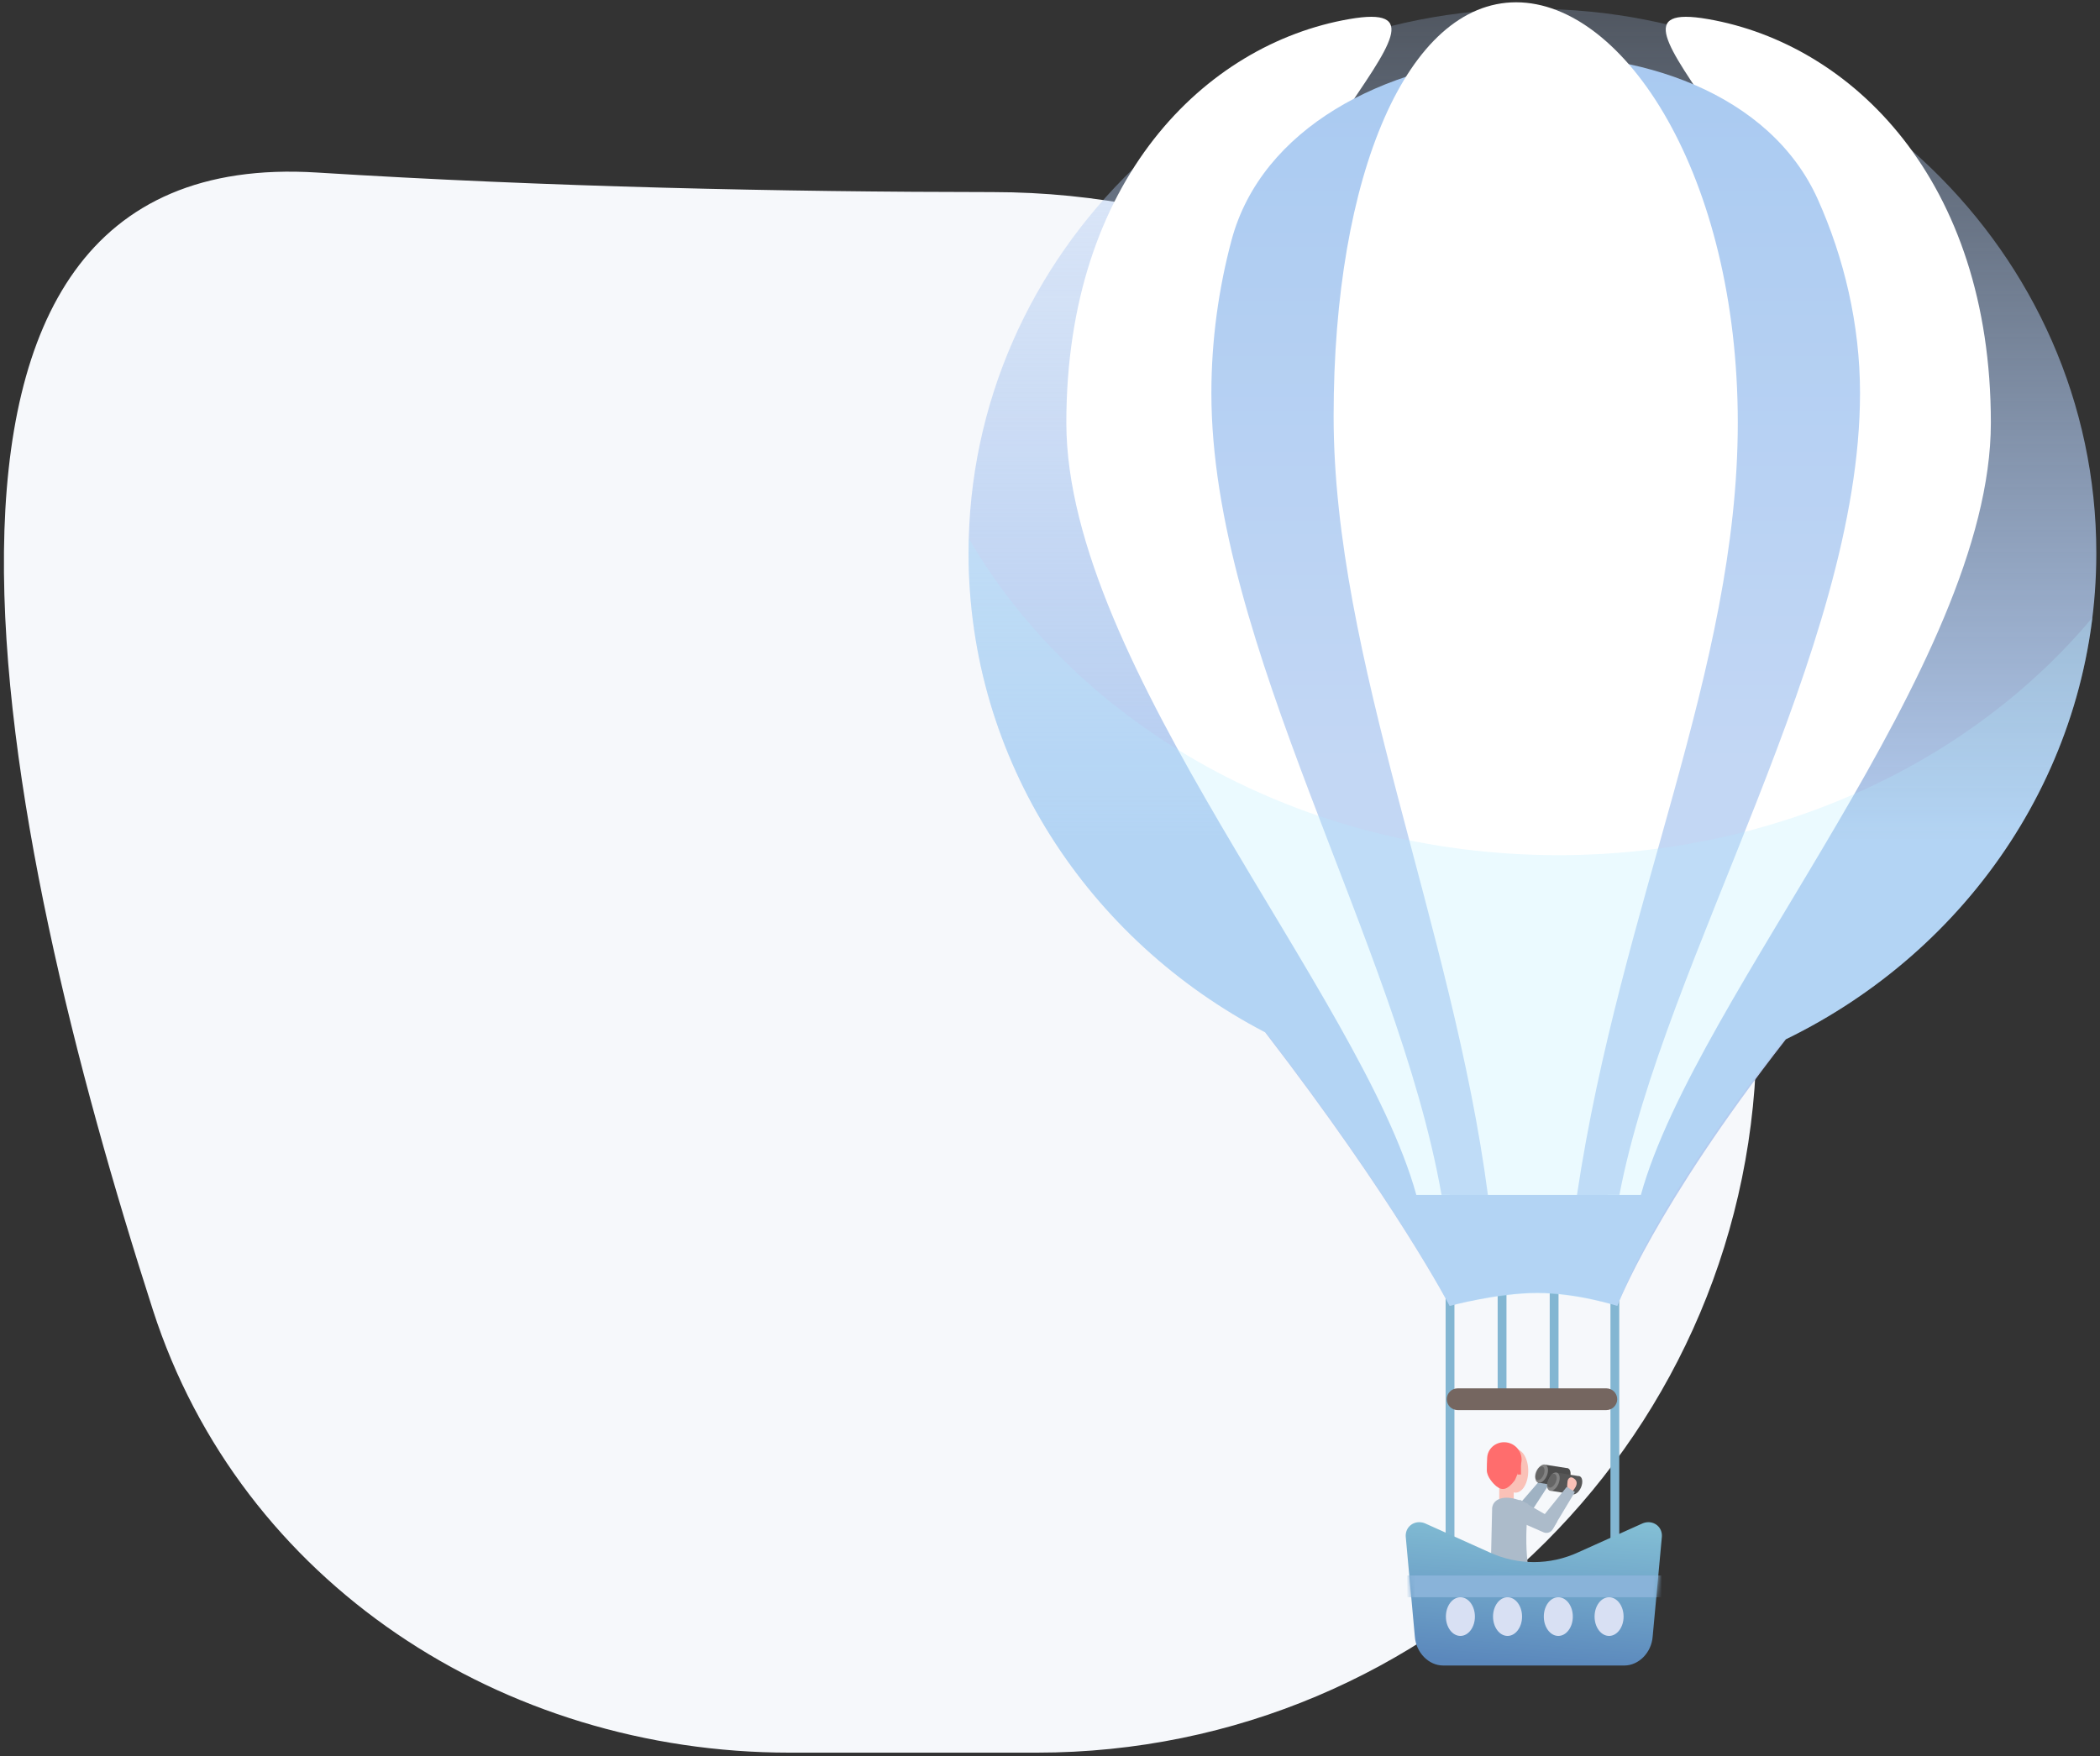 <svg width="477" height="399" viewBox="0 0 477 399" fill="none" xmlns="http://www.w3.org/2000/svg">
<rect x="0" y="0" width="477" height="399" fill="#333333" stroke="none"/>
<path d="M72 39.2C124.47 42.479 177.692 43.608 225.531 43.643C319.672 43.713 399 118.641 399 212.783V234.7C399 324.998 325.798 398.2 235.5 398.2H179.314C114.161 398.2 54.702 359.62 34.724 297.606C-0.222 189.134 -32.946 32.641 72 39.2Z" fill="#F6F8FB"/>
<path fill-rule="evenodd" clip-rule="evenodd" d="M343.421 343.695L349.946 336.16L351.741 337.409L346.402 345.63L343.421 343.695Z" fill="#9FB2C3"/>
<rect x="340.54" y="336.659" width="3.295" height="4.942" fill="#FAC1B7"/>
<path fill-rule="evenodd" clip-rule="evenodd" d="M341.204 340.377C343.718 339.832 347.132 341.705 347.132 341.705C347.132 341.705 345.806 352.672 347.752 358.724C340.947 361.534 338.604 356.892 338.604 356.892L338.921 342.995C338.921 342.995 338.69 340.923 341.204 340.377Z" fill="#ACBBCA"/>
<path fill-rule="evenodd" clip-rule="evenodd" d="M351.41 335.86C351.445 334.326 352.856 333.194 354.361 333.493L355.669 333.752C356.855 333.988 357.71 335.028 357.71 336.238C357.71 337.934 356.075 339.151 354.45 338.665L353.172 338.283C352.106 337.964 351.385 336.972 351.41 335.86Z" fill="white"/>
<path fill-rule="evenodd" clip-rule="evenodd" d="M356.928 336.602C356.928 336.488 357.021 336.396 357.134 336.396C357.248 336.396 357.34 336.488 357.34 336.602V337.399C357.34 337.513 357.248 337.605 357.134 337.605C357.021 337.605 356.928 337.513 356.928 337.399V336.602Z" fill="#E8EDF0"/>
<path fill-rule="evenodd" clip-rule="evenodd" d="M356.818 335.956C356.818 335.834 356.917 335.736 357.038 335.736C357.16 335.736 357.258 335.834 357.258 335.956C357.258 336.077 357.16 336.176 357.038 336.176C356.917 336.176 356.818 336.077 356.818 335.956Z" fill="#E8EDF0"/>
<path fill-rule="evenodd" clip-rule="evenodd" d="M354.445 337.654C355.085 337.926 355.99 337.237 356.466 336.117C356.942 334.996 356.808 333.867 356.168 333.595C356.054 333.547 355.932 333.529 355.806 333.538L351.037 332.786L349.314 336.844L354.445 337.654L354.445 337.654Z" fill="#4C4C4C"/>
<ellipse cx="350.176" cy="334.815" rx="1.26" ry="2.205" transform="rotate(23 350.176 334.815)" fill="#838383"/>
<path fill-rule="evenodd" clip-rule="evenodd" d="M358.459 335.349L353.69 334.596L351.967 338.655L357.098 339.464C357.098 339.464 357.098 339.464 357.098 339.464C357.738 339.736 358.643 339.048 359.119 337.927C359.595 336.806 359.461 335.677 358.821 335.406L358.821 335.406L358.821 335.406C358.707 335.357 358.586 335.339 358.459 335.349Z" fill="#565656"/>
<ellipse cx="352.829" cy="336.626" rx="1.26" ry="2.205" transform="rotate(23 352.829 336.626)" fill="#838383"/>
<ellipse opacity="0.229" cx="349.744" cy="334.716" rx="0.949" ry="1.661" transform="rotate(23 349.744 334.716)" fill="black"/>
<ellipse opacity="0.229" cx="352.502" cy="336.402" rx="0.949" ry="1.661" transform="rotate(23 352.502 336.402)" fill="black"/>
<path fill-rule="evenodd" clip-rule="evenodd" d="M345.237 340.749L353.727 345.651L352.687 347.452C352.268 348.179 351.369 348.474 350.6 348.138L343.24 344.918L345.237 340.749Z" fill="#ACBBCA"/>
<path fill-rule="evenodd" clip-rule="evenodd" d="M356.053 336.588C356.106 335.958 356.63 335.454 357.198 335.73C357.962 336.1 358.651 336.844 357.603 338.282C355.794 340.761 356.93 339.916 356.93 339.916L355.762 338.151C355.762 338.151 356.344 338.267 356.053 337.887C355.909 337.698 355.983 337.414 356.053 336.588Z" fill="#FAC1B7"/>
<path fill-rule="evenodd" clip-rule="evenodd" d="M349.633 345.556L355.89 337.798L357.728 338.983L352.679 347.386L349.633 345.556Z" fill="#ACBBCA"/>
<ellipse cx="344.246" cy="334.188" rx="2.883" ry="4.942" fill="#FAC1B7"/>
<path fill-rule="evenodd" clip-rule="evenodd" d="M337.802 331.187C337.914 329.193 339.586 327.701 341.583 327.674C344.328 327.637 346.303 330.307 345.4 332.9C344.817 334.572 344.259 336.071 344.03 336.39C342.433 338.462 341.268 338.753 339.935 337.711C339.282 337.2 337.718 335.582 337.718 334.031C337.718 333.025 337.753 332.054 337.802 331.187Z" fill="#FF6D6D"/>
<rect x="344.658" y="332.541" width="0.824" height="2.471" fill="#FF6D6D"/>
<path d="M329.363 288.513V355.707" stroke="#83B6D2" stroke-width="2" stroke-linecap="square"/>
<path d="M366.803 288.513V355.707" stroke="#83B6D2" stroke-width="2" stroke-linecap="square"/>
<path d="M341.186 287.032V317.234" stroke="#83B6D2" stroke-width="2" stroke-linecap="square"/>
<path d="M353.009 287.032V317.234" stroke="#83B6D2" stroke-width="2" stroke-linecap="square"/>
<path fill-rule="evenodd" clip-rule="evenodd" d="M323.757 346.139L338.315 352.689C344.746 355.65 352.048 355.65 358.482 352.687L373.036 346.14C374.741 345.386 376.649 346.117 377.287 347.773C377.451 348.202 377.518 348.667 377.484 349.138L375.392 371.815C375.131 375.454 372.246 378.405 368.947 378.405H327.807C324.509 378.405 321.626 375.454 321.37 371.815L319.305 349.138C319.177 347.318 320.55 345.843 322.372 345.843C322.844 345.843 323.316 345.944 323.757 346.139Z" fill="url(#paint0_linear)"/>
<mask id="mask0" mask-type="alpha" maskUnits="userSpaceOnUse" x="319" y="345" width="59" height="34">
<path fill-rule="evenodd" clip-rule="evenodd" d="M323.757 346.139L338.315 352.689C344.746 355.65 352.048 355.65 358.482 352.687L373.036 346.14C374.741 345.386 376.649 346.117 377.287 347.773C377.451 348.202 377.518 348.667 377.484 349.138L375.392 371.815C375.131 375.454 372.246 378.405 368.947 378.405H327.807C324.509 378.405 321.626 375.454 321.37 371.815L319.305 349.138C319.177 347.318 320.55 345.843 322.372 345.843C322.844 345.843 323.316 345.944 323.757 346.139Z" fill="white"/>
</mask>
<g mask="url(#mask0)">
<rect x="318.541" y="357.953" width="60.129" height="4.942" fill="#89B3D9"/>
</g>
<ellipse cx="331.72" cy="367.288" rx="3.295" ry="4.393" fill="#D8E0F3"/>
<ellipse cx="342.428" cy="367.288" rx="3.295" ry="4.393" fill="#D8E0F3"/>
<ellipse cx="353.96" cy="367.288" rx="3.295" ry="4.393" fill="#D8E0F3"/>
<ellipse cx="365.491" cy="367.288" rx="3.295" ry="4.393" fill="#D8E0F3"/>
<path fill-rule="evenodd" clip-rule="evenodd" d="M328.623 317.902C328.623 316.537 329.729 315.431 331.094 315.431H364.865C366.23 315.431 367.336 316.537 367.336 317.902C367.336 319.266 366.23 320.373 364.865 320.373H331.094C329.729 320.373 328.623 319.266 328.623 317.902Z" fill="#756660"/>
<path fill-rule="evenodd" clip-rule="evenodd" d="M405.661 236.116C447.481 215.766 476.166 173.938 476.166 125.643C476.166 57.358 418.821 2.002 348.083 2.002C277.345 2.002 220 57.358 220 125.643C220 172.716 247.251 213.645 287.356 234.53C316.909 272.909 329.279 296.702 329.279 296.702C329.279 296.702 340.112 293.741 349.196 293.741C358.279 293.741 367.363 296.702 367.363 296.702C367.363 296.702 375.826 274.326 405.661 236.116Z" fill="url(#paint1_linear)"/>
<path fill-rule="evenodd" clip-rule="evenodd" d="M306.453 4.34C339.119 -1.336 278.012 39.902 278.012 96.05C278.012 152.199 318.9 218.303 329.31 271.494C319.704 271.494 322.614 271.494 321.713 271.494C309.122 225.839 242.211 151.219 242.211 96.05C242.211 40.882 273.787 10.016 306.453 4.34Z" fill="white"/>
<path fill-rule="evenodd" clip-rule="evenodd" d="M387.968 4.34C355.302 -1.336 416.409 39.902 416.409 96.05C416.409 152.199 375.521 218.303 365.111 271.494C374.718 271.494 371.807 271.494 372.709 271.494C385.3 225.839 452.21 151.219 452.21 96.05C452.21 40.882 420.634 10.016 387.968 4.34Z" fill="white"/>
<path fill-rule="evenodd" clip-rule="evenodd" d="M279.747 54.527C293.4 3.606 391.351 -2.803 412.912 45.306C418.837 58.528 422.49 73.658 422.49 89.303C422.49 147.611 377.988 218.122 367.834 271.494C352.417 271.494 346.447 271.494 327.436 271.494C317.3 213.757 275.157 146.593 275.157 89.303C275.157 77.216 276.832 65.397 279.747 54.527Z" fill="url(#paint2_linear)"/>
<path fill-rule="evenodd" clip-rule="evenodd" d="M344.381 0.521C368.958 0.521 394.726 39.902 394.726 96.05C394.726 152.199 368.156 205.181 358.198 271.494C348.592 271.494 349.814 271.494 337.968 271.494C329.962 210.363 302.921 149.738 302.921 94.57C302.921 39.401 319.804 0.521 344.381 0.521Z" fill="white"/>
<g style="mix-blend-mode:multiply" opacity="0.259">
<path fill-rule="evenodd" clip-rule="evenodd" d="M404.998 236.437C442.868 218.274 470.104 182.551 475.275 140.305C447.935 173.037 403.785 194.292 353.976 194.292C295.542 194.292 244.899 165.04 220.045 122.322C220.015 123.425 220 124.532 220 125.643C220 172.839 247.395 213.86 287.672 234.695C317.703 273.87 329.279 296.702 329.279 296.702C329.279 296.702 340.112 293.869 349.196 293.869C358.279 293.869 367.363 296.702 367.363 296.702C367.363 296.702 374.511 275.272 404.998 236.437Z" fill="#B1EBFF"/>
</g>
<defs>
<linearGradient id="paint0_linear" x1="317.063" y1="327.893" x2="313.565" y2="375.865" gradientUnits="userSpaceOnUse">
<stop stop-color="#94D6DF"/>
<stop offset="1" stop-color="#5B88BC"/>
</linearGradient>
<linearGradient id="paint1_linear" x1="265.858" y1="2.002" x2="265.858" y2="191.19" gradientUnits="userSpaceOnUse">
<stop stop-color="#AEC9F2" stop-opacity="0.24"/>
<stop offset="1" stop-color="#B4CCF0"/>
</linearGradient>
<linearGradient id="paint2_linear" x1="301.532" y1="0" x2="301.532" y2="174.29" gradientUnits="userSpaceOnUse">
<stop stop-color="#A7C9F1"/>
<stop offset="1" stop-color="#C3D7F4"/>
</linearGradient>
</defs>
</svg>
